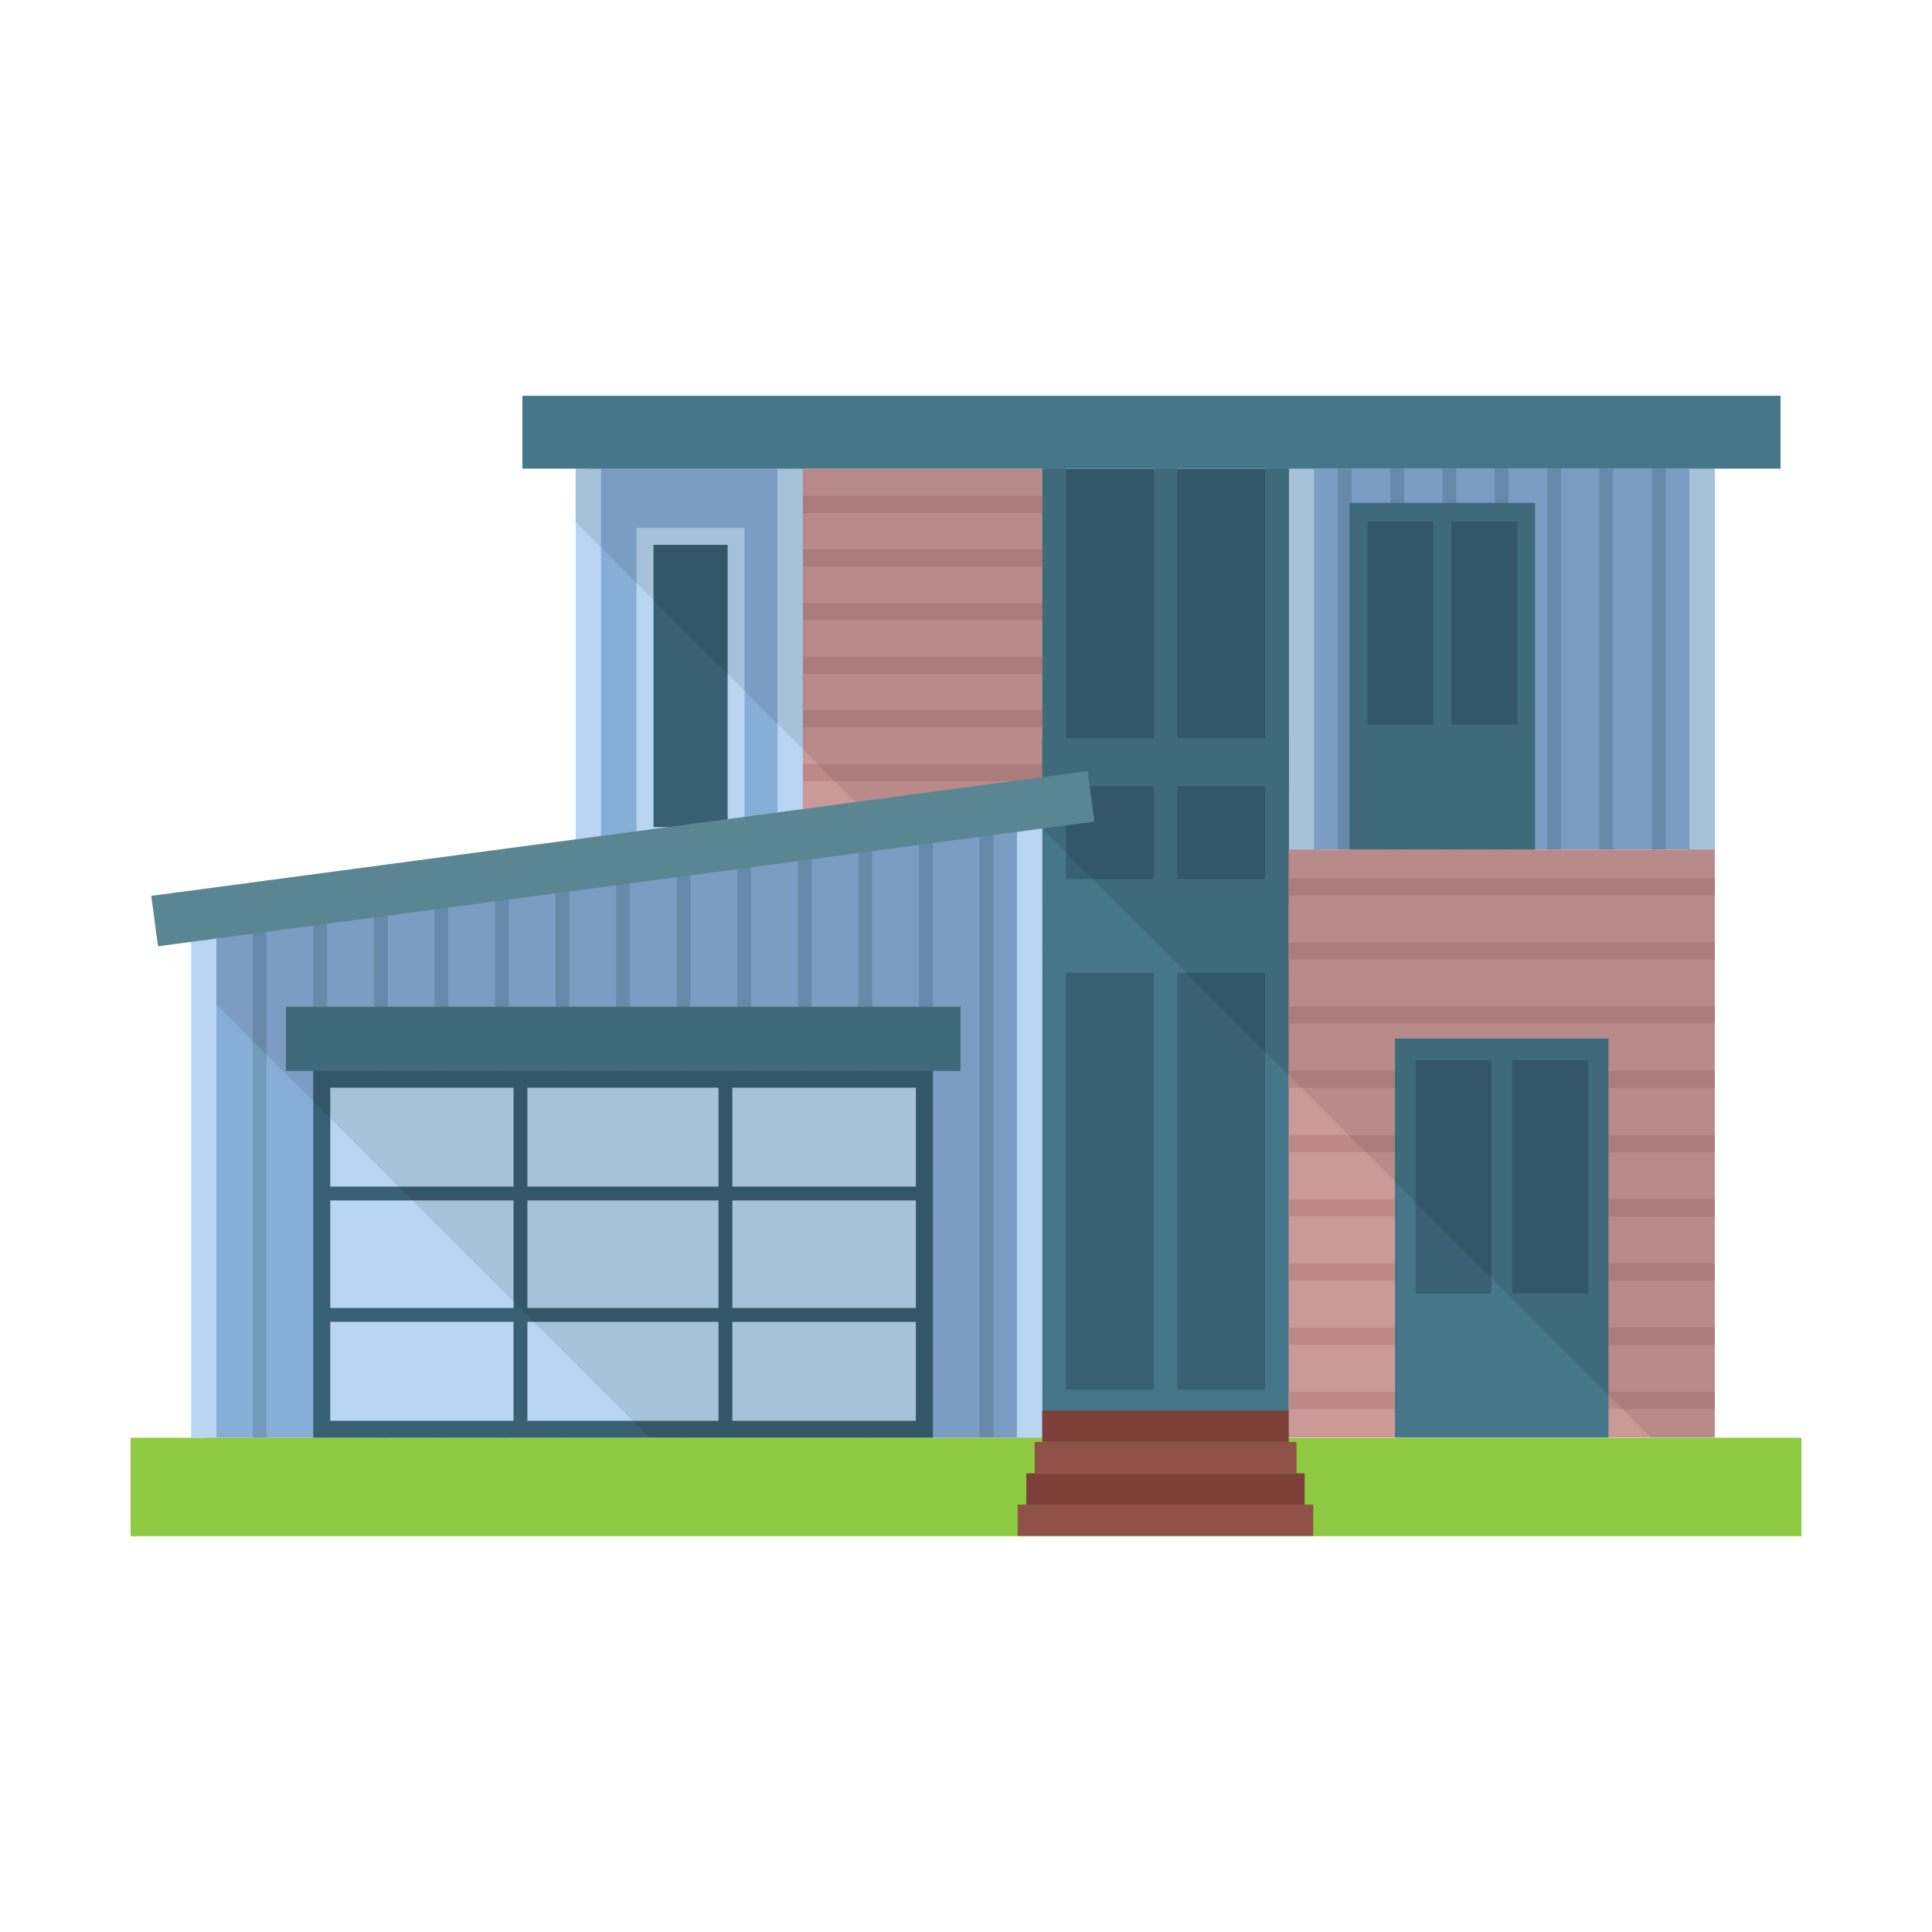 <svg id="Layer_1" enable-background="new 0 0 74 74" height="512" viewBox="0 0 74 74" width="512" xmlns="http://www.w3.org/2000/svg"><g><g><g><path d="m39.92 17.95h9.44v37.11h-9.44z" fill="#385f73"/><path d="m22.53 17.95h17.39v18.56h-17.39z" fill="#c99"/><g fill="#bf8888"><path d="m22.53 18.99h17.39v.66h-17.39z"/><path d="m22.53 21.04h17.39v.66h-17.39z"/><path d="m22.53 23.1h17.39v.66h-17.39z"/><path d="m22.53 25.15h17.39v.66h-17.39z"/><path d="m22.53 27.2h17.39v.66h-17.39z"/><path d="m22.53 29.26h17.39v.66h-17.39z"/></g><g><path d="m22.53 17.95h7.74v18.56h-7.74z" fill="#88aed8"/><g><path d="m24.38 20.22h4.14v12.11h-4.14z" fill="#b8d6f2"/><path d="m25.03 20.87h2.84v10.81h-2.84z" fill="#385f73"/></g><g><path d="m29.78 17.95h.97v18.56h-.97z" fill="#b8d6f2"/></g><g><path d="m22.05 17.95h.97v18.56h-.97z" fill="#b8d6f2"/></g></g><path d="m39.93 17.95v18.57h-1.36l-16.53-16.54.01-2.03z" opacity=".1"/><path d="m49.36 17.95h16.32v14.59h-16.32z" fill="#88aed8"/><g fill="#7399bc"><path d="m51.24 17.95h.53v14.59h-.53z"/><path d="m53.25 17.95h.53v14.59h-.53z"/><path d="m55.25 17.95h.53v14.59h-.53z"/><path d="m57.25 17.95h.53v14.59h-.53z"/><path d="m59.26 17.95h.53v14.59h-.53z"/><path d="m61.26 17.95h.53v14.59h-.53z"/><path d="m63.27 17.95h.53v14.59h-.53z"/></g><g><path d="m49.36 17.95h.97v18.56h-.97z" fill="#b8d6f2"/></g><g><path d="m64.71 17.95h.97v18.56h-.97z" fill="#b8d6f2"/></g><g fill="#467689"><path d="m39.92 33.67h9.44v3.59h-9.44z"/><path d="m39.92 53.23h9.44v1.84h-9.44z"/><path d="m44.19 36.21h.91v17.94h-.91z"/><path d="m48.46 36.21h.91v17.94h-.91z"/><path d="m39.92 36.21h.91v17.94h-.91z"/><path d="m39.92 28.27h9.44v1.84h-9.44z"/><path d="m44.19 16.7h.91v17.94h-.91z"/><path d="m48.46 16.7h.91v17.94h-.91z"/><path d="m39.92 16.7h.91v17.94h-.91z"/></g><g><path d="m52.01 19.66h6.47v8.43h-6.47z" fill="#385f73"/><path d="m51.69 19.26v13.29h7.11v-13.29zm.69 8.49v-7.77h2.52v7.77zm5.74 0h-2.53v-7.77h2.53z" fill="#467689"/></g><path d="m49.36 32.54h16.32v22.52h-16.32z" fill="#c99"/><path d="m39.92 30.76v24.31h-32.11v-20.04z" fill="#88aed8"/><g fill="#7399bc"><path d="m9.68 33.99v21.08h.53v-21.1c-.17.01-.35.01-.53.02z"/><path d="m12 33.82v21.25h.53v-21.3c-.17.02-.35.03-.53.05z"/><path d="m14.32 33.59v21.48h.53v-21.54c-.17.02-.35.04-.53.06z"/><path d="m16.64 33.31v21.76h.53v-21.83c-.17.03-.35.05-.53.07z"/><path d="m18.96 33v22.07h.53v-22.14c-.17.02-.35.05-.53.07z"/><path d="m21.28 32.69v22.37h.53v-22.44c-.17.03-.35.05-.53.07z"/><path d="m23.6 32.39v22.67h.53v-22.73c-.17.02-.35.04-.53.06z"/><path d="m25.92 32.16v22.91h.53v-22.96c-.17.01-.35.03-.53.05z"/><path d="m28.24 31.99v23.08h.53v-23.1c-.17 0-.35.01-.53.02z"/><path d="m30.56 31.92v23.14h.53v-23.16c-.17.01-.35.02-.53.02z"/><path d="m32.88 31.77v23.3h.53v-23.38c-.18.03-.35.06-.53.08z"/><path d="m35.2 31.18h.53v23.88h-.53z"/><path d="m37.52 31.18h.53v23.88h-.53z"/></g><g fill="#bf8888"><path d="m49.36 36.1h16.32v.66h-16.32z"/><path d="m49.36 33.64h16.32v.66h-16.32z"/><path d="m49.36 38.55h16.32v.66h-16.32z"/><path d="m49.36 41.01h16.32v.66h-16.32z"/><path d="m49.36 43.47h16.32v.66h-16.32z"/><path d="m49.36 45.93h16.32v.66h-16.32z"/><path d="m49.36 48.39h16.32v.66h-16.32z"/><path d="m49.36 50.85h16.32v.66h-16.32z"/><path d="m49.36 53.31h16.32v.66h-16.32z"/></g><path d="m10.95 38.56h25.84v2.46h-25.84z" fill="#467689"/><path d="m12 41.01h23.73v14.06h-23.73z" fill="#385f73"/><path d="m12.65 41.66h22.43v12.76h-22.43z" fill="#b8d6f2"/><g fill="#385f73"><path d="m19.67 41.34h.53v13.4h-.53z"/><path d="m27.52 41.34h.53v13.4h-.53z"/></g><g fill="#385f73"><path d="m12.53 45.45h22.66v.53h-22.66z"/><path d="m12.53 50.1h22.66v.53h-22.66z"/></g><g><path d="m53.79 40.25h7.45v9.7h-7.45z" fill="#385f73"/><path d="m53.43 39.78v15.28h8.18v-15.28zm.79 9.77v-8.94h2.9v8.94zm6.61 0h-2.91v-8.94h2.91z" fill="#467689"/></g><path d="m39.93 30.76v24.31h-15.05l-17.06-17.06v-2.97z" opacity=".1"/><path d="m38.95 30.76h.97v24.31h-.97z" fill="#b8d6f2"/><path d="m7.32 35.03h.97v20.03h-.97z" fill="#b8d6f2"/><path d="m65.68 17.95v37.12h-2.43l-23.32-23.33v-13.79z" opacity=".1"/><g><path d="m5.77 31.92h36.19v1.95h-36.19z" fill="#5a8693" transform="matrix(.991 -.132 .132 .991 -4.137 3.442)"/></g><path d="m20.01 15.16h48.19v2.79h-48.19z" fill="#467689"/></g><path d="m5 55.07h64v3.77h-64z" fill="#8dca41"/></g><g><path d="m38.98 57.63h11.32v1.2h-11.32z" fill="#8f5148"/><path d="m39.31 56.43h10.66v1.2h-10.66z" fill="#7c4039"/><path d="m39.63 55.23h10.03v1.2h-10.03z" fill="#8f5148"/><path d="m39.92 54.03h9.44v1.2h-9.44z" fill="#7c4039"/></g></g></svg>